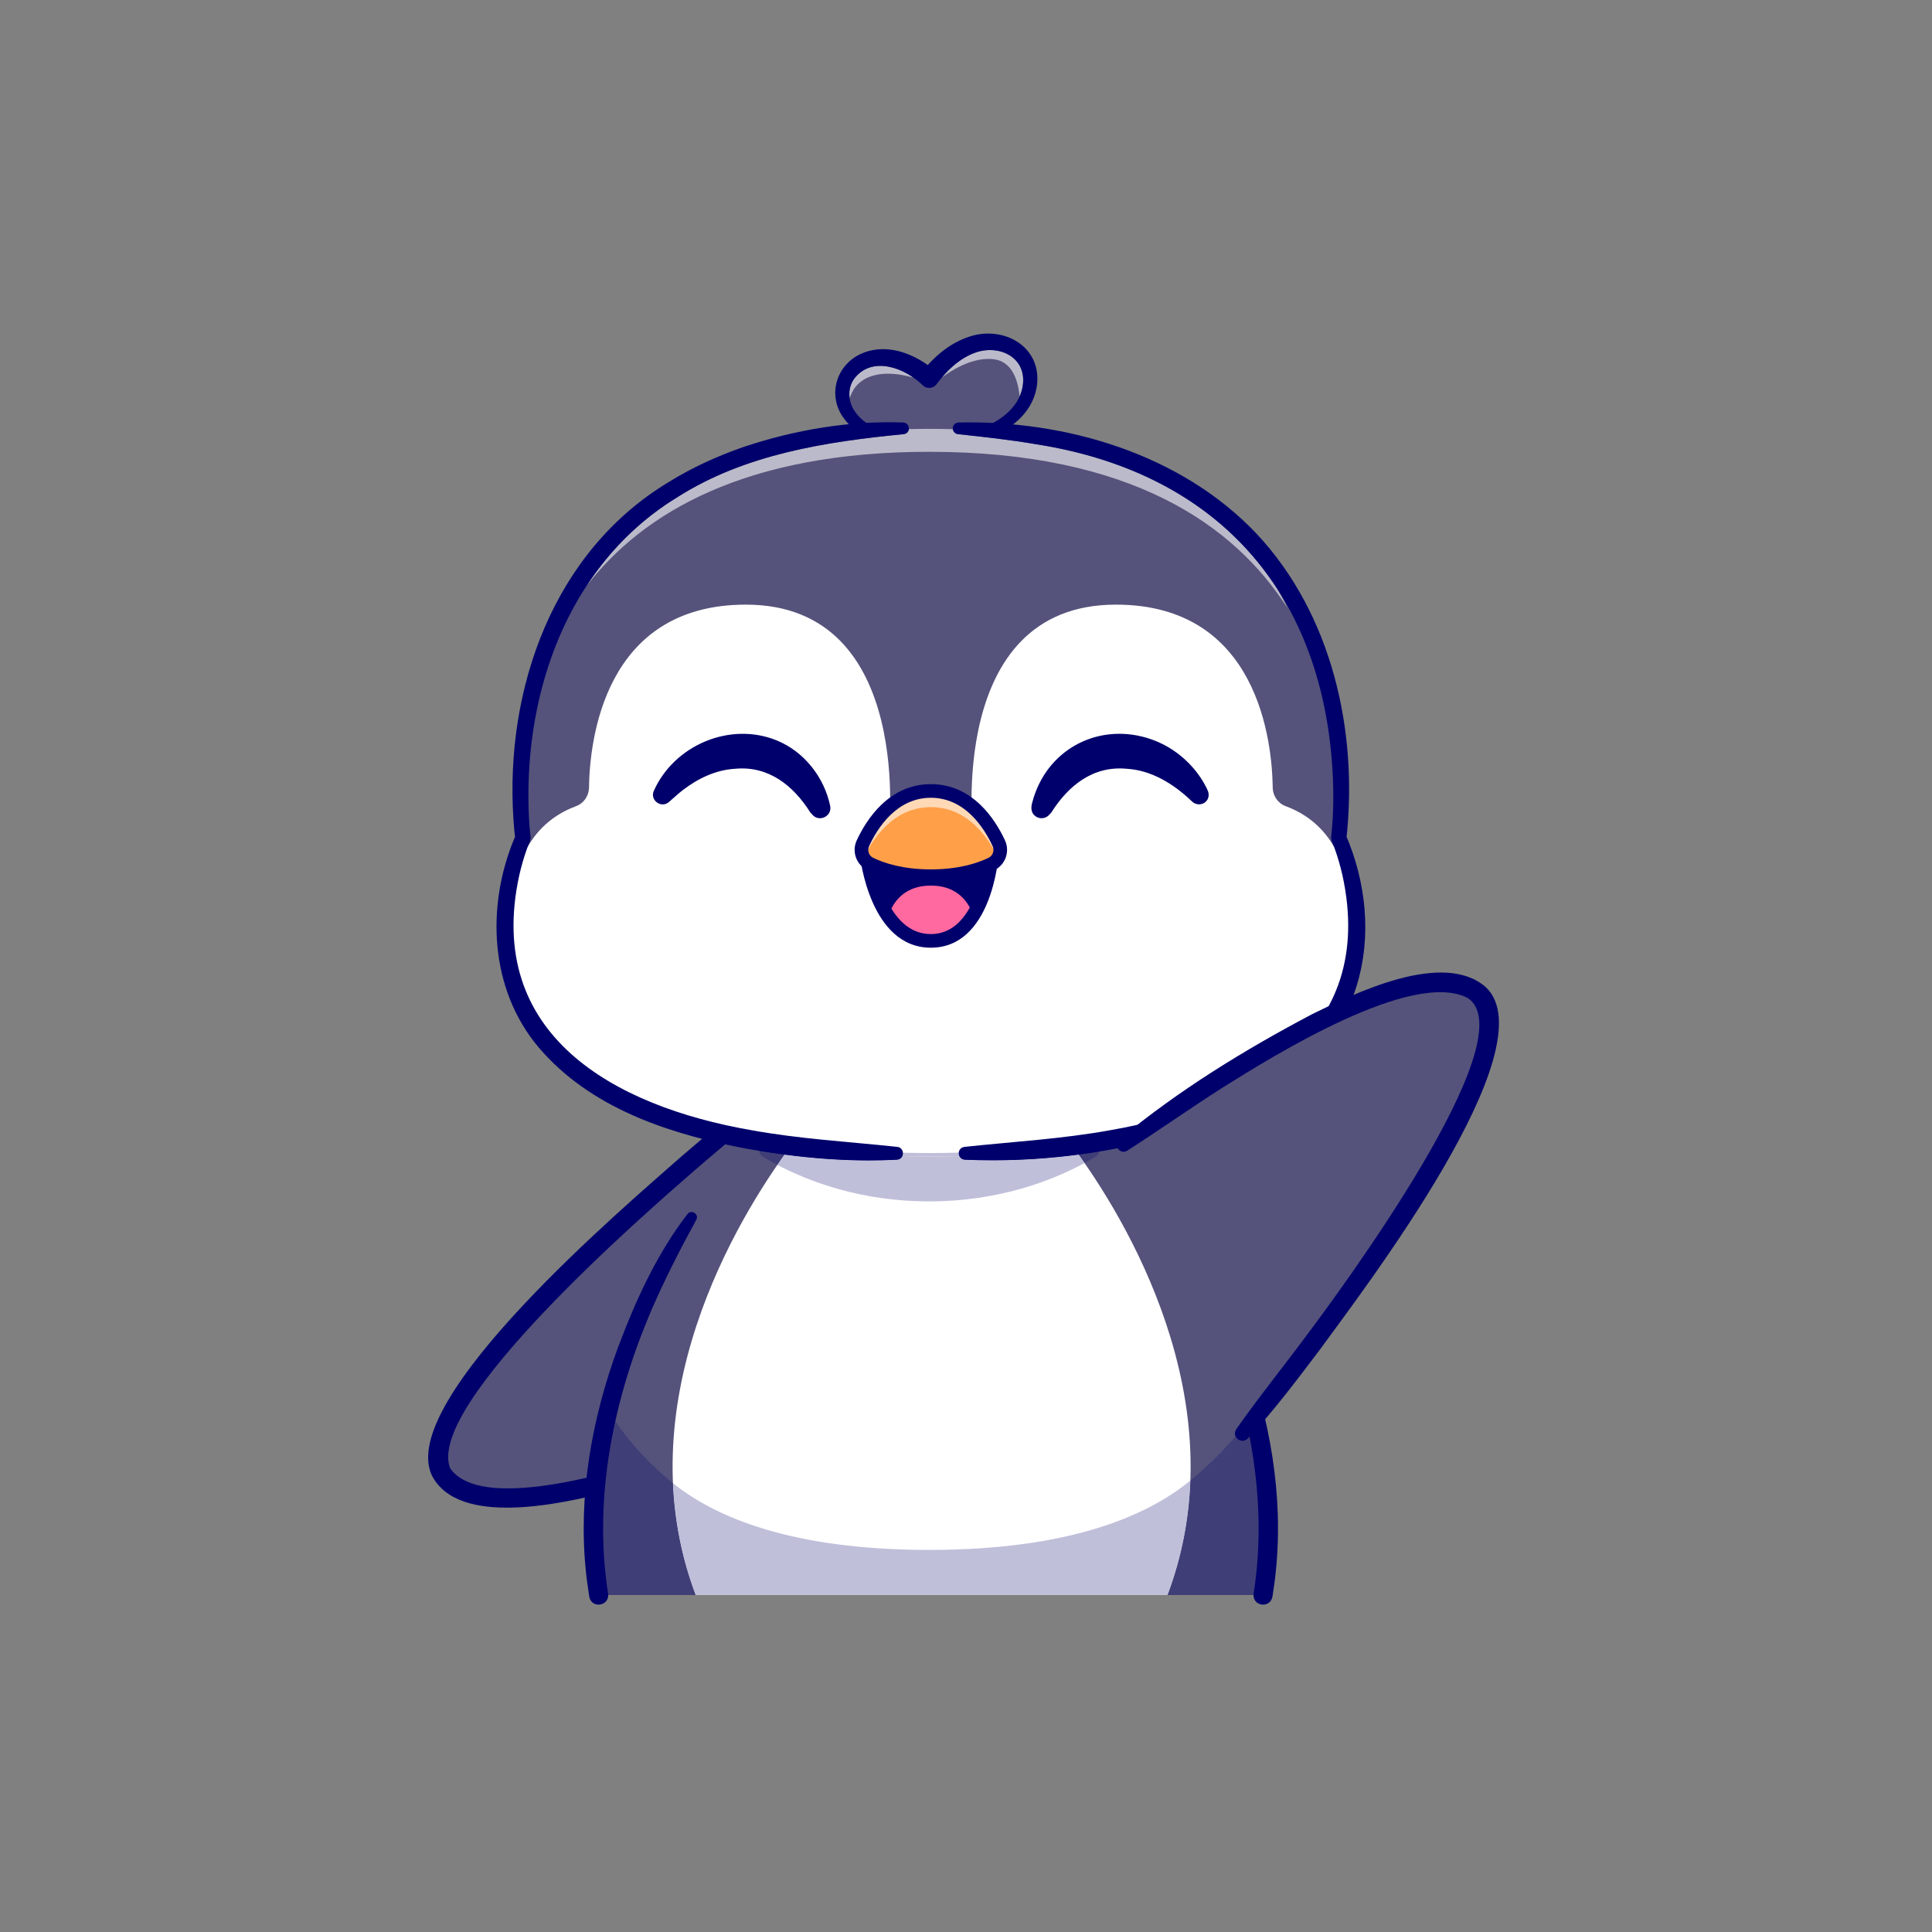 <svg xmlns="http://www.w3.org/2000/svg" viewBox="0 0 5333.333 5333.333">
  <rect x="0" y="0" width="5333.333" height="5333.333" fill="#808080" stroke="none"/>
  <path d="M16209 17567s-8481-6689.3-6928.39-8194.7C10696.5 7999.5 17166 10943.2 17166 10943.2s1048.6 3987.6-957 6623.8" style="fill:#55537b;fill-opacity:1;fill-rule:nonzero;stroke:none" transform="matrix(.133 0 0 -.133 0 5333.333)"/>
  <path d="M17135.5 10830.2c-1441-744.5-2972.6-1277.3-4536-1704.7-937.5-232.3-3088.92-729.7-3636.91 353.8-733.09 1571.4 4012.41 5584.5 5190.61 6626.9 613.6 522.3 1220.4 1051.6 1889.4 1508.3 153 100.3 330.9-103.7 191.2-240.3-588.9-543.3-1216.2-1043.8-1820.6-1569.7-1036.1-899.2-5595.95-4865.6-5068.63-6182 752.73-1068.6 4372.23 217 5435.53 602.8 749.4 274.3 1487 587.3 2235 864.3 161.7 61.6 278.2-169.4 120.4-259.4" style="fill:#00006c;fill-opacity:1;fill-rule:nonzero;stroke:none" transform="matrix(.133 0 0 -.133 0 5333.333)"/>
  <path d="M26216 6994.6H12425.5c-289 1761 29.4 3460.3 486 4824.8l.5.6c603.1 1802.3 1447.1 3019.6 1447.1 3019.6s2871.4 4740 4976.9 4740c2104.9 0 4946.4-4740 4946.4-4740s843.5-1217.3 1447.1-3019.6c456.5-1364.5 775.5-3063.8 486.5-4825.4" style="fill:#55537b;fill-opacity:1;fill-rule:nonzero;stroke:none" transform="matrix(.133 0 0 -.133 0 5333.333)"/>
  <path d="M24232.6 6994.6h-9793.2c-373.4 991.1-504.6 1976-475.2 2917.3 116 3791.3 2831.9 6883.9 2831.9 6883.9l2539.9 480.3 2540-480.3s2684.7-3057.6 2830.1-6818.9c37.4-961.1-91.6-1968.6-473.5-2982.3" style="fill:#fff;fill-opacity:1;fill-rule:nonzero;stroke:none" transform="matrix(.133 0 0 -.133 0 5333.333)"/>
  <path d="M26216 6994.6H12425.5c-144.9 703.5-208.7 1394.9-178.7 2046.4 31.8 7.3 63.1 14.6 93.6 21.7-49-667.8-30.6-1363 85.1-2068.1H26216c219.8 1339.5 88 2643-188.5 3790.6 3.4 5.2 5.1 7.9 5.1 7.9 456.5-1086.9 472.4-2395.2 183.4-3798.5" style="fill:#4dafda;fill-opacity:1;fill-rule:nonzero;stroke:none" transform="matrix(.133 0 0 -.133 0 5333.333)"/>
  <path d="M12279 9452.7c55.1 494.3 169 960.6 347.7 1386-106.5-433.4-192.7-889.6-247.2-1361.8-33.6-8.2-66.9-16.2-100.5-24.2m347.7 1386.2c-88.5 26.2-118.1 34.9-118.1 34.9s116.1-34.3 118.1-34.9" style="fill:#403e77;fill-opacity:1;fill-rule:nonzero;stroke:none" transform="matrix(.133 0 0 -.133 0 5333.333)"/>
  <path d="M12246.8 9041c6.4 139.2 17.1 276.5 32.2 411.7 33.6 8 66.9 16 100.5 24.2-15.8-136.8-28.9-274.8-39.1-414.2-30.5-7.1-61.8-14.4-93.6-21.7" style="fill:#00006c;fill-opacity:1;fill-rule:nonzero;stroke:none" transform="matrix(.133 0 0 -.133 0 5333.333)"/>
  <path d="M26216 6994.6h-1983.4c302.4 802.7 446.2 1601.5 474.4 2376.4 831 685.9 1269 1335.7 1320.5 1414.2 276.5-1147.6 408.3-2451.1 188.5-3790.6m-11776.6 0h-2013.9c-115.7 705.1-134.1 1400.3-85.1 2068.1 10.2 139.4 23.3 277.4 39.1 414.2 54.5 472.2 140.7 928.4 247.2 1361.8v.2s409.8-771.9 1337.5-1520.4c1.1-.9 2.3-1.8 3.4-2.7 32.7-757.6 176.5-1537.4 471.8-2321.2" style="fill:#403e77;fill-opacity:1;fill-rule:nonzero;stroke:none" transform="matrix(.133 0 0 -.133 0 5333.333)"/>
  <path d="M24232.6 6994.6h-9793.2c-295.3 783.8-439.1 1563.6-471.8 2321.2 874.1-703.4 2458.8-1385.2 5318.6-1385.2 2934.3 0 4543.1 717.8 5419.9 1439.7.4.3.6.5.9.7-28.2-774.9-172-1573.7-474.4-2376.4" style="fill:#bfbfda;fill-opacity:1;fill-rule:nonzero;stroke:none" transform="matrix(.133 0 0 -.133 0 5333.333)"/>
  <path d="M14449.4 14776.7c-326.4-593.4-636.8-1202.9-908.4-1822.8-799.8-1851.6-1234.4-3916.5-920.1-5927.1 39.8-261-342.9-328.3-390.8-64.2-21.5 152.2-57.8 373.2-69.5 523.7-162.5 1571.6 122.3 3167 664.6 4642.4 368.2 978.3 802.3 1939.6 1443.5 2773.3 84.7 104 250.6-4.2 180.7-125.3m9923.1 125.3c641.2-833.6 1075.3-1795 1443.5-2773.3 542.3-1475.3 827.1-3070.9 664.6-4642.4-11.2-151.5-48.8-372.9-69.5-523.7-44.9-256-421.2-204.9-391.9 57 263.9 1672.9 4.9 3394.9-549.1 4985.7-303.4 883.6-717.1 1726.6-1156.6 2549.8l-121.7 221.6-2.4 4.4c-62.3 114.1 97.4 227.7 183.1 120.9" style="fill:#00006c;fill-opacity:1;fill-rule:nonzero;stroke:none" transform="matrix(.133 0 0 -.133 0 5333.333)"/>
  <path d="M21169.4 31616.4v-.6c-192.9-253.4-518.7-471.8-994.5-579.9l-1693.1-76.3s-608.1 141.4-875.7 560l-.5.6c-49.8 78-87.7 165.2-108.1 263-149.9 725.2 801 1342.4 1788.7 465.6 0 0 659.6 961.1 1529.1 716.7 584.4-163.5 748.4-829.8 354.1-1349.1" style="fill:#55537b;fill-opacity:1;fill-rule:nonzero;stroke:none" transform="matrix(.133 0 0 -.133 0 5333.333)"/>
  <path d="M17635.9 31830.7c-21.7 142.6 6.3 289.9 94.2 410.1 144.8 189.5 338.2 265.5 542.4 265.5 234.3 0 482.9-100.2 688.2-244.1-157 44.4-343.9 81.5-530.6 81.5-120.4 0-240.6-15.4-352.8-54.2-274.9-94.8-392.5-289.1-441.4-458.8m3526.4 40c-27.5 302.1-137.9 726.4-536.5 773.5-36.3 4.3-72.7 6.4-108.9 6.4-383.8 0-756.9-228.6-970.3-387.8 188.4 224.1 424.3 422.8 695.1 517.8 100.2 36.7 204.4 54.5 306.3 54.5 379.6 0 724.4-248 686.6-689.3-9.1-98.4-34.2-190.1-72.3-275.1" style="fill:#bbbaca;fill-opacity:1;fill-rule:nonzero;stroke:none" transform="matrix(.133 0 0 -.133 0 5333.333)"/>
  <path d="M18456.2 30850.2c-378.1 96.3-750.9 275.7-973.7 613-313.5 481.1-100.3 1098.8 428.5 1310.4 525.5 213 1106.3-29.3 1506.7-376.8l-294.6-36c261 339.4 592.7 622.6 1009.5 756.8 699.4 224.6 1483-205.7 1392-1001.2-81-665.2-718.6-1074.7-1324.5-1192.1-146.7-26.6-193.5 184.2-51.1 223.2 495.5 115.8 1035.6 455.3 1085.6 998.3 47.9 559.6-519.3 808.3-992.9 634.8-328.3-115.2-605.3-382.7-808.5-663.3-70.4-84.1-198.5-91.7-278.4-16.6-374 370.3-1056.6 621.9-1424.7 140.1-156.4-213.7-123.1-513.7 41.9-719.5 168.3-217.5 456-369.1 735-452.1 143.8-37.8 94-248.7-50.8-219" style="fill:#00006c;fill-opacity:1;fill-rule:nonzero;stroke:none" transform="matrix(.133 0 0 -.133 0 5333.333)"/>
  <path d="M19320.7 16154.9h-34.5c-8586.6 0-9053.3 3649.2-8737.6 5500.7 107.4 629.7 305.4 1051.1 305.4 1051.1s-1235.43 8512.5 8432.2 8512.5c9667.7 0 8432.2-8512.5 8432.2-8512.5s3067.2-6538.8-8397.7-6551.8" style="fill:#55537b;fill-opacity:1;fill-rule:nonzero;stroke:none" transform="matrix(.133 0 0 -.133 0 5333.333)"/>
  <path d="M28092.9 21599.1c-86.5 80.9-138 122.7-138 122.7s-84.6 1208.7-1269.5 1645.7c-161.2 59.4-266.8 214-269.2 385.8-13.3 949.3-299.2 3797.4-3255 3797.4-3546.9 0-2960.2-4808.9-2960.2-4808.9h-1760.5s586.6 4808.9-2960.2 4808.9c-2955.8 0-3241.8-2848.1-3255-3797.4-2.4-171.8-108.1-326.4-269.2-385.8-1184.9-437-1269.5-1645.7-1269.5-1645.7s-51.5-41.8-138-122.7c-315.7-1851.5 151-5500.8 8737.6-5500.8h69c8586.7 0 9053.4 3649.3 8737.7 5500.8" style="fill:#fff;fill-opacity:1;fill-rule:nonzero;stroke:none" transform="matrix(.133 0 0 -.133 0 5333.333)"/>
  <path d="M26723 27477.5c-1102.2 1730.7-3259.9 3245.3-7436.8 3245.3-3805.5 0-5934.8-1257.1-7117-2789.6 481.2 738 1113.2 1377.6 1907.1 1858.1 1396.6 882.7 3060.6 1140.4 4680.2 1297.8 66.7 9.4 101.7 55.3 107.3 104.7 138.3 3.6 279.1 5.5 422.4 5.5 167.1 0 330.6-2.5 491-7.5 8-53.3 51-96.6 107.1-102.7 548.6-58.5 1093.1-118.5 1631.6-210.9 2252-353.6 3965.8-1396 5007.1-3020.4 72-126.1 138.6-253.1 200-380.3" style="fill:#bbbaca;fill-opacity:1;fill-rule:nonzero;stroke:none" transform="matrix(.133 0 0 -.133 0 5333.333)"/>
  <path d="M13570 23683.8c421.4 948.4 1579.2 1443.2 2549.2 1049.6 571.9-232.8 986.9-764.6 1111.7-1359.7 44.2-211.7-222.4-345.5-365.7-187.3l-46.5 51.3c-353.8 560.3-867.5 969.8-1557.1 906.4-400.9-22.3-771.4-199-1089.9-443.5-97.9-74.9-200.9-173.7-292.7-251.2-161.3-131.5-392 45.8-309 234.4m11158.7-207.1c-367.1 351.5-833.4 640.3-1349.1 667.4-689.4 63.6-1203.7-346.5-1557.1-906.4l-46.3-51c-79.1-87-213.7-93.4-300.7-14.4-84.9 72.6-76.9 188.3-47.4 280.4 17.3 71.6 40.7 141 66.9 209.5 375.5 980.7 1410.6 1437.3 2397.7 1094 423.4-145.8 792.1-440.4 1035.8-811 56-86.7 99.7-162.4 142.7-261.4 84.3-221.8-181.1-375.5-342.5-207.1" style="fill:#00006c;fill-opacity:1;fill-rule:nonzero;stroke:none" transform="matrix(.133 0 0 -.133 0 5333.333)"/>
  <path d="M18756.5 31089.1c-1619.6-157.4-3283.6-415.1-4680.2-1297.8-2164.6-1310.2-3125.1-3801.6-3108.4-6252.8 1.2-268 12.7-548.2 44.6-811.3 5.1-92.4-54.8-164.6-79.2-255.5-62.9-174.8-113.2-354.5-154.9-535.7-725.9-3312.3 1967.9-4797.2 4808.3-5291.9 1002.7-183.8 2020.2-239.5 3035.4-348 154.3-13.3 165.4-253.4-6.2-266.7-1035.2-54.2-2074.5 42.8-3099.8 225-1535.8 288.9-3142.2 793.4-4228.5 1984.6-1086.2 1173.2-1218.4 2897.9-657.6 4345.9 24.7 63.4 48.5 122.5 79.8 189.8l-13.4-90.7c-20.3 147.9-31.5 285.5-40.8 427.9-173.7 2698.5 827.5 5545.9 3230.3 6986.5 484.1 300.9 1004.8 536 1539.4 722.6 1072.9 358.8 2201.8 550.1 3323 510.1 147.6-11.6 159.5-220.8 8.2-242m1136.4 242c2230.3 50.1 4618.5-651.4 6187.5-2308 1570.1-1674.1 2111.1-4101.8 1864.4-6339.1l-13.4 90.6c423.8-981 544.8-2108 225.6-3140.4-483.8-1580.8-2008.7-2544-3510.3-3005.7-1490.7-459-3068-666.1-4621.4-599.2-161.8 14.2-171.4 245.5-6.2 266.8 1015.2 108.5 2032.7 164.2 3035.4 348 2839.3 493.4 5535.5 1982.4 4808.3 5291.9-41.7 181.2-92 360.9-154.9 535.7-23.7 89.1-85.2 165.5-79.3 254.9 61.4 536.3 55.5 1089.4 11.2 1628.4-306.4 3640.1-2529.4 5958.8-6123.9 6523.2-538.5 92.4-1083 152.4-1631.6 210.9-66.6 7.2-114.9 67-107.7 133.6 6.4 60.9 56.9 106.4 116.3 108.4" style="fill:#00006c;fill-opacity:1;fill-rule:nonzero;stroke:none" transform="matrix(.133 0 0 -.133 0 5333.333)"/>
  <path d="M17985.8 22379s190.7-1807.7 1334.8-1807.7 1266.1 1807.7 1266.1 1807.7h-2600.9" style="fill:#00006c;fill-opacity:1;fill-rule:nonzero;stroke:none" transform="matrix(.133 0 0 -.133 0 5333.333)"/>
  <path d="M18440.7 21075.5s128.6 643.7 879.9 643.7 881-643.7 881-643.7-802.6-1135.8-1760.9 0" style="fill:#ff69a0;fill-opacity:1;fill-rule:nonzero;stroke:none" transform="matrix(.133 0 0 -.133 0 5333.333)"/>
  <path d="M18150.5 22237.5c75.1-417.2 351.9-1524.8 1170.1-1524.8 817.4 0 1049.7 1112.7 1107.7 1524.8h-2277.8m1170.1-1807.6c-1257 0-1467.1 1855.3-1475.4 1934.2-4.2 39.9 8.7 79.7 35.5 109.5 26.8 29.8 65 46.8 105.1 46.8h2600.9c39.2 0 76.6-16.2 103.3-44.8 26.8-28.7 40.5-67.1 37.8-106.1-5.3-79.2-145.4-1939.6-1407.2-1939.6" style="fill:#00006c;fill-opacity:1;fill-rule:nonzero;stroke:none" transform="matrix(.133 0 0 -.133 0 5333.333)"/>
  <path d="M19320.6 21913.7c605.6 0 1019.1 138.4 1259.7 254.7 159.2 77 225.2 268.2 150.9 428.7-183.4 396.2-616.7 1086.1-1410.6 1086.1-793.9 0-1227.2-689.9-1410.6-1086.1-74.3-160.5-8.3-351.7 150.9-428.7 240.6-116.3 654.1-254.7 1259.7-254.7" style="fill:#ff9f48;fill-opacity:1;fill-rule:nonzero;stroke:none" transform="matrix(.133 0 0 -.133 0 5333.333)"/>
  <path d="m20734.5 22589.9-.1.1.1-.1m-.5 1.2c-.1 0-.1 0-.1.1 0-.1 0-.1.1-.1m-1.1 2.4-.1.1.1-.1m-.5 1.1c0 .1-.1.1-.1.2 0-.1.1-.1.1-.2m-.5 1.1c-.1.1-.1.2-.2.3.1-.1.1-.2.2-.3" style="fill:#fff;fill-opacity:1;fill-rule:nonzero;stroke:none" transform="matrix(.133 0 0 -.133 0 5333.333)"/>
  <path d="M20165.5 23368.8c-218.6 182.1-497.2 314.4-844.9 314.4-347.6 0-626-132.2-844.7-314.2v.1c218.7 181.9 497.1 314.2 844.7 314.2 347.7 0 626.3-132.4 844.9-314.5" style="fill:#bbbaca;fill-opacity:1;fill-rule:nonzero;stroke:none" transform="matrix(.133 0 0 -.133 0 5333.333)"/>
  <path d="M20731.2 22597.1c-103 222.6-285.1 538.1-565.7 771.7 280.6-233.6 462.7-549.1 565.7-771.7m-2622 356.6c96.4 144.1 217.7 291.3 366.7 415.4v-.1c-149-124-270.3-271.2-366.7-415.3" style="fill:#fff;fill-opacity:1;fill-rule:nonzero;stroke:none" transform="matrix(.133 0 0 -.133 0 5333.333)"/>
  <path d="M20716.2 22293.3c-191.4 400.2-622.5 1054.4-1395.6 1054.4-773.1 0-1204.2-654.2-1395.6-1054.4-52.9 89.3-61.9 202.6-15 303.8 48.3 104.4 114.1 229.3 199.2 356.6 96.4 144.1 217.7 291.3 366.7 415.3 218.7 182 497.1 314.2 844.7 314.2 347.7 0 626.3-132.3 844.9-314.4 280.6-233.6 462.7-549.1 565.7-771.7.2-.4.4-.8.5-1.1.1-.1.1-.2.2-.3.1-.3.2-.6.4-.9 0-.1.1-.1.1-.2.1-.4.3-.7.4-1l.1-.1c.3-.8.7-1.6 1-2.3 0-.1 0-.1.1-.1.1-.4.3-.8.4-1.1l.1-.1c43.1-99.3 33.3-209.4-18.3-296.6" style="fill:#ffd9b6;fill-opacity:1;fill-rule:nonzero;stroke:none" transform="matrix(.133 0 0 -.133 0 5333.333)"/>
  <path d="M19320.6 23541.8c-711.3 0-1108.7-629.1-1282.3-1004.1-42-90.7-4.2-199.3 84.2-242 226.9-109.7 619.1-240.6 1198.1-240.6 579 0 971.2 130.9 1198.2 240.6 88.3 42.7 126.1 151.3 84.1 242-173.6 375-571.1 1004.1-1282.3 1004.1zm0-1769.5c-632.6 0-1067.7 146.2-1321.3 268.8-226.4 109.5-324.1 385.6-217.7 615.4 202 436.3 670.5 1168.2 1539 1168.2s1337-731.9 1539-1168.2c106.4-229.8 8.7-505.9-217.7-615.4-253.6-122.6-688.7-268.8-1321.3-268.8" style="fill:#00006c;fill-opacity:1;fill-rule:nonzero;stroke:none" transform="matrix(.133 0 0 -.133 0 5333.333)"/>
  <path d="M16134.3 15921.8c-108.6 56.9-206.7 112.5-294.3 164.9-56.3 33.8-81.1 80.3-81.4 126.3 174.9-28.7 350.1-54.7 525.6-77.8-47.8-66.6-97.9-137.8-149.9-213.4m6376.7 38.7c-42.6 61.5-83.7 119.7-123.3 174.9 142.1 18.8 283.8 39.7 425.3 62.9-4.9-41-30.1-81.4-80.4-111.6-67.6-40.4-141.6-82.8-221.6-126.2" style="fill:#403e77;fill-opacity:1;fill-rule:nonzero;stroke:none" transform="matrix(.133 0 0 -.133 0 5333.333)"/>
  <path d="M19286.3 15164.2c-1398.7 0-2475.7 403.3-3152 757.6 52 75.6 102.1 146.8 149.9 213.4 581.8-76.6 1166.5-120.8 1751.2-120.8 193.5 0 387.1 4.8 580.5 15 58.2 4.5 95.4 35.1 113.1 74.2 181.9-3.5 367.5-5.3 557.2-5.3h69c189.8 0 376.2 1.8 558.1 5.3 18.7-38.9 56.4-69.4 112-74.3 190.7-8.2 381.6-12.2 572.8-12.2 597 0 1195.7 39.8 1789.6 118.3 39.6-55.2 80.7-113.4 123.3-174.9-670.6-363-1774.7-796.3-3224.7-796.3" style="fill:#bfbfda;fill-opacity:1;fill-rule:nonzero;stroke:none" transform="matrix(.133 0 0 -.133 0 5333.333)"/>
  <path d="M19355.2 16098.3h-69c-189.7 0-375.3 1.8-557.2 5.3 10.1 22.2 13.8 47.2 11.6 71.5 181.8-4.7 363.7-7.1 545.7-7.1 204.6 0 409.2 3 613.7 9-2.2-25 2.3-50.6 13.3-73.4-181.9-3.5-368.3-5.3-558.1-5.3" style="fill:#bfbfda;fill-opacity:1;fill-rule:nonzero;stroke:none" transform="matrix(.133 0 0 -.133 0 5333.333)"/>
  <path d="M18035.4 16014.4c-584.7 0-1169.4 44.2-1751.2 120.8-175.5 23.1-350.7 49.1-525.6 77.8-.3 83.2 80 164.5 200.8 164.5 8.9 0 18.1-.4 27.4-1.4 569.1-56.1 1179.4-106.7 1718.5-147.9 344.5-26.3 689.8-44 1035.3-53.1 2.2-24.3-1.5-49.3-11.6-71.5-17.7-39.1-54.9-69.7-113.1-74.2-193.4-10.2-387-15-580.5-15m2562.7 2.7c-191.2 0-382.1 4-572.8 12.2-55.6 4.9-93.3 35.4-112 74.3-11 22.8-15.5 48.4-13.3 73.4 322.9 9.6 645.3 26.6 967.2 51.2 539.1 41.2 1149.5 91.8 1718.5 147.9 9.4 1 18.5 1.4 27.5 1.4 127.8 0 210.3-91.1 199.8-179.2-141.5-23.2-283.2-44.1-425.3-62.9-593.9-78.5-1192.6-118.3-1789.6-118.3" style="fill:#00006c;fill-opacity:1;fill-rule:nonzero;stroke:none" transform="matrix(.133 0 0 -.133 0 5333.333)"/>
  <path d="M25780.1 10340.8c-958.7 3236.2-2558.9 5988.9-2558.9 5988.9s40.2 29.9 114.3 84.3c811.2 591.7 5717.4 4085.9 7253.8 3134.4 178.2-110.3 274.9-289 303.8-521 268.7-2159.2-5113-8686.6-5113-8686.6" style="fill:#55537b;fill-opacity:1;fill-rule:nonzero;stroke:none" transform="matrix(.133 0 0 -.133 0 5333.333)"/>
  <path d="M23227 16446.6c1232.7 1023.2 2598.1 1860.2 4013.8 2607.2 892 436.8 2707.3 1323.9 3590.8 563.8 1348.1-1236-2553.6-6313.1-3428.6-7519.6-481.3-634-954.1-1273.6-1504.4-1854.8-128.9-131.6-345 33.4-238 193.8 452.6 649.1 952.5 1264.2 1423.7 1899.8 698.9 928.8 4610.8 6210.1 3384.6 7046-1150.1 610.1-4051.4-1204.7-5094.9-1858-664.7-423.6-1310.7-880.8-1974-1305.9-146.2-94.9-307.2 106.8-173 227.7" style="fill:#00006c;fill-opacity:1;fill-rule:nonzero;stroke:none" transform="matrix(.133 0 0 -.133 0 5333.333)"/>
</svg>
